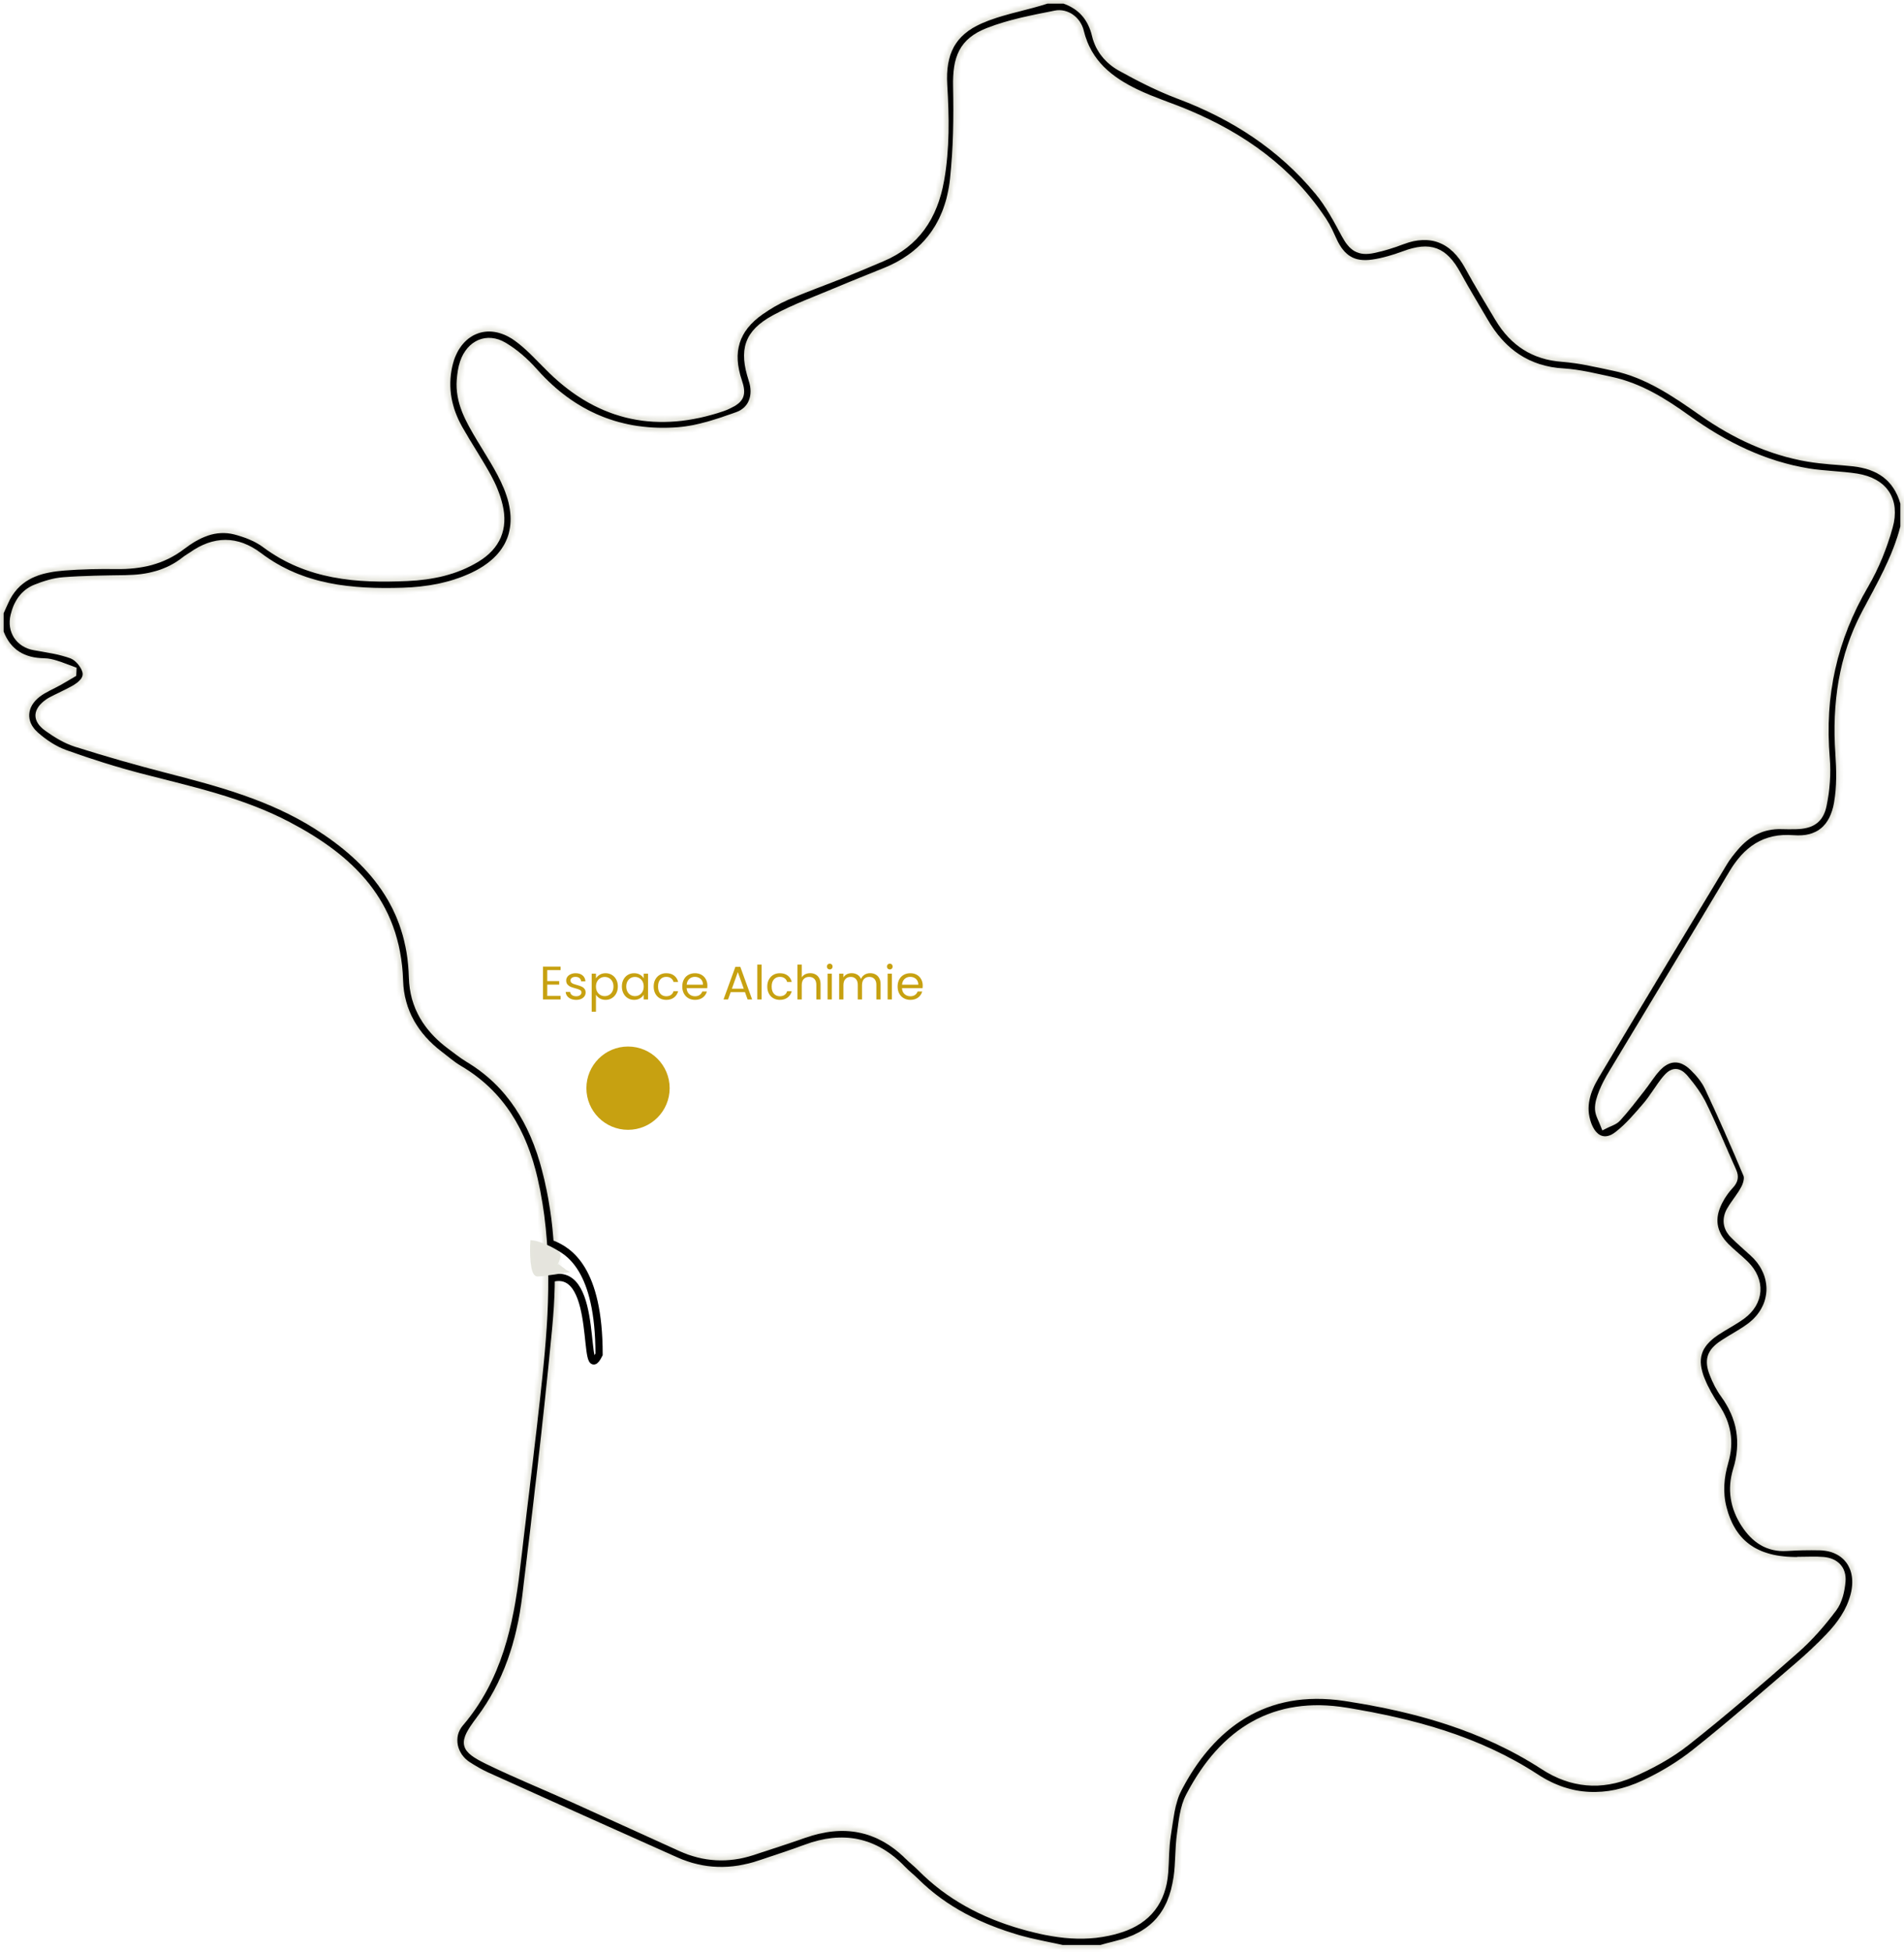 <svg width="526" height="539" viewBox="0 0 526 539" fill="none" xmlns="http://www.w3.org/2000/svg">
<mask id="path-1-inside-1_484_1424" fill="white">
<path d="M294.011 0C298.667 1.634 301.499 4.819 302.69 9.832C303.612 13.719 306.249 16.77 309.553 18.612C314.76 21.514 320.135 24.237 325.683 26.326C340.702 31.965 353.848 40.388 364.226 52.943C367.124 56.449 369.339 60.604 371.518 64.662C373.515 68.377 375.381 69.735 379.456 68.884C382.143 68.325 384.794 67.489 387.372 66.504C395.172 63.528 401.527 66.005 405.608 73.509C408.252 78.373 411.142 83.095 413.975 87.84C418.02 94.598 423.736 98.35 431.623 98.917C436.387 99.261 441.108 100.417 445.814 101.394C455.03 103.311 462.678 108.563 470.26 113.874C479.2 120.141 488.852 124.676 499.557 126.504C503.668 127.205 507.873 127.332 512.034 127.787C518.904 128.54 523.966 131.741 526 138.917V145.504C523.807 154.083 519.413 161.61 515.331 169.301C508.904 181.408 507.125 194.448 508.04 208.077C508.345 212.598 508.446 217.275 507.684 221.706C506.471 228.748 502.331 232.195 495.439 231.643C487.486 231.009 482.49 234.701 478.583 241.236C467.594 259.617 456.49 277.924 445.458 296.275C444.434 297.983 443.453 299.751 442.72 301.601C442.124 303.093 441.565 304.772 441.645 306.338C441.725 307.838 442.647 309.285 443.199 310.754C444.419 310.113 445.93 309.747 446.816 308.785C449.184 306.204 451.319 303.384 453.49 300.617C454.943 298.774 456.177 296.723 457.753 294.999C460.797 291.672 464.384 291.516 467.638 294.656C469.301 296.26 470.921 298.14 471.901 300.229C475.648 308.196 479.2 316.26 482.613 324.384C483.042 325.406 482.504 327.151 481.902 328.285C480.805 330.359 479.214 332.149 478.038 334.178C476.651 336.573 476.912 338.975 478.859 340.959C480.623 342.757 482.562 344.376 484.414 346.092C490.871 352.074 490.5 361.064 483.463 366.33C481.095 368.098 478.43 369.434 475.968 371.067C472.518 373.365 471.77 375.588 473.303 379.467C474.065 381.399 475.017 383.324 476.229 384.987C480.899 391.395 482.127 398.266 479.759 405.957C478.14 411.209 478.982 416.281 481.996 420.892C484.763 425.121 488.409 427.628 493.609 427.299C496.63 427.106 499.666 427.046 502.687 427.113C510.066 427.27 514.126 432.962 512.259 440.362C511.104 444.949 508.468 448.627 505.338 451.917C502.607 454.789 499.688 457.497 496.688 460.071C487.327 468.097 478.045 476.229 468.4 483.89C464.014 487.381 459.075 490.35 454.006 492.678C443.969 497.295 433.823 497.071 424.36 490.887C408.303 480.391 390.342 475.602 371.917 472.573C352.141 469.328 337.957 477.967 328.53 496.131C326.962 499.153 326.628 502.942 326.148 506.433C325.603 510.41 325.778 514.49 325.204 518.459C323.679 528.895 318.297 534.632 308.231 537.019C306.866 537.34 305.508 537.742 304.15 538.108H293.459C289.385 537.198 285.245 536.504 281.244 535.333C270.677 532.237 260.93 527.493 252.905 519.533C251.75 518.392 250.458 517.399 249.332 516.228C241.67 508.231 232.73 506.598 222.613 510.372C218.43 511.931 214.181 513.289 209.954 514.714C202.118 517.355 194.34 517.228 186.736 513.841C169.276 506.06 151.839 498.22 134.416 490.358C132.629 489.552 130.923 488.53 129.259 487.478C125.207 484.897 123.98 479.503 127.095 475.856C137.561 463.607 140.865 448.702 142.666 433.163C144.714 415.461 146.98 397.781 148.847 380.056C150.757 361.914 151.686 343.749 147.568 325.734C144.591 312.731 138.447 302.012 126.805 295.193C124.887 294.067 123.173 292.552 121.387 291.195C114.72 286.107 110.631 279.349 110.355 270.8C109.658 249.069 96.636 236.85 79.424 227.838C66.707 221.177 52.806 218.2 39.087 214.649C31.948 212.799 24.874 210.569 17.924 208.062C14.983 207.003 12.15 205.123 9.775 203.012C5.875 199.551 6.246 194.717 10.415 191.561C12.179 190.226 14.3 189.383 16.246 188.294C17.532 187.57 18.803 186.802 20.074 186.056C20.088 185.728 20.11 185.407 20.125 185.079C18.549 184.504 16.994 183.863 15.397 183.37C14.38 183.057 13.305 182.803 12.259 182.788C6.485 182.691 2.186 180.342 0 174.605C0 172.777 0 170.95 0 169.115C0.857 167.339 1.532 165.444 2.607 163.818C6.224 158.335 11.896 157.022 17.771 156.552C22.558 156.164 27.387 156.082 32.188 156.142C38.775 156.224 44.803 154.978 50.272 150.808C54.535 147.556 59.437 145.176 64.986 146.623C67.869 147.377 70.868 148.503 73.243 150.271C85.11 159.126 98.633 160.096 112.519 159.454C119.244 159.141 125.788 157.828 131.685 154.232C137.205 150.868 139.376 145.989 137.866 139.603C137.219 136.888 136.115 134.21 134.779 131.771C132.295 127.235 129.397 122.938 126.848 118.432C123.791 113.024 122.592 107.205 123.958 101.006C126.1 91.256 134.794 87.534 142.775 93.248C146.312 95.784 149.261 99.194 152.427 102.267C166.117 115.568 181.928 118.567 199.605 112.584C200.193 112.382 200.767 112.121 201.333 111.853C204.631 110.301 205.204 108.891 203.999 105.34C201.224 97.157 203.135 90.861 210.092 85.99C212.358 84.401 214.791 82.968 217.318 81.879C222.402 79.694 227.624 77.836 232.759 75.777C236.404 74.315 240.021 72.771 243.638 71.241C253.058 67.273 258.025 59.865 259.826 49.735C261.38 40.999 261.213 32.249 260.69 23.476C260.168 14.681 262.985 8.959 270.894 5.505C276.073 3.245 281.759 2.208 287.213 0.619C287.874 0.425 288.528 0.209 289.189 0C290.794 0 292.399 0 293.997 0L294.011 0ZM498.148 430.94C485.555 431.462 478.612 426.621 475.99 416.423C474.879 412.096 475.278 407.844 476.484 403.704C478.081 398.199 477.239 393.298 474.109 388.605C472.555 386.278 471.117 383.809 470.056 381.22C467.609 375.29 468.88 371.313 474.102 367.815C476.411 366.271 478.917 365.025 481.168 363.391C486.354 359.639 486.738 353.656 482.156 349.135C480.427 347.427 478.474 345.95 476.767 344.219C473.114 340.519 472.482 336.401 474.886 331.739C475.707 330.143 476.774 328.613 477.994 327.315C479.171 326.062 479.389 324.936 478.706 323.406C475.99 317.356 473.455 311.217 470.557 305.257C469.265 302.593 467.456 300.124 465.546 297.864C463.636 295.589 462.089 295.663 460.201 297.946C458.255 300.311 456.737 303.063 454.747 305.383C452.292 308.24 449.801 311.187 446.852 313.447C443.388 316.103 440.2 314.678 438.667 310.538C436.815 305.555 438.391 301.116 440.861 296.976C452.583 277.334 464.392 257.76 476.208 238.185C477.094 236.716 478.176 235.35 479.287 234.045C482.686 230.046 486.891 227.801 492.171 227.965C493.507 228.002 494.844 228.017 496.18 227.98C500.334 227.868 502.782 226.488 503.631 222.333C504.496 218.111 504.859 213.62 504.488 209.33C502.999 192.15 506.529 176.351 515.201 161.55C518.098 156.604 520.321 151.069 521.882 145.519C523.981 138.044 520.415 132.964 512.927 131.778C508.541 131.084 504.045 131.069 499.659 130.361C487.276 128.354 476.295 122.901 466.091 115.568C459.649 110.935 452.946 106.75 445.109 105.064C440.759 104.132 436.372 103.013 431.964 102.752C422.072 102.17 415.057 97.269 410.111 88.742C407.605 84.423 404.991 80.171 402.594 75.784C398.956 69.123 395.07 67.676 387.982 70.302C385.157 71.353 382.208 72.234 379.238 72.674C373.885 73.465 370.602 71.383 368.322 66.4C367.494 64.587 366.681 62.73 365.591 61.081C356.281 46.952 343.252 37.732 328.116 31.361C323.425 29.384 318.544 27.863 313.954 25.677C306.648 22.193 300.54 17.426 298.434 8.728C297.65 5.498 294.672 3.297 291.52 3.924C285.267 5.17 278.891 6.363 272.972 8.683C265.847 11.473 264.14 16.069 264.3 23.886C264.474 32.45 264.365 41.089 263.436 49.586C262.129 61.581 255.904 70.287 244.742 74.859C240.363 76.65 235.954 78.373 231.597 80.216C225.685 82.722 219.592 84.893 213.963 87.966C206.526 92.032 205.139 96.665 207.812 104.855C209.228 109.19 207.855 113.3 203.665 114.785C198.407 116.642 192.952 118.537 187.476 118.969C171.731 120.208 158.332 114.755 147.568 102.61C145.15 99.88 142.281 97.358 139.187 95.516C134.547 92.756 129.855 94.882 128.068 100.081C127.546 101.61 127.313 103.281 127.182 104.9C126.718 110.92 129.514 115.814 132.411 120.7C135.099 125.221 138.098 129.63 140.103 134.464C144.7 145.541 141.127 154.21 130.48 159.156C124.372 161.99 117.872 163.102 111.263 163.303C97.195 163.736 83.44 162.55 71.537 153.553C65.378 148.898 59.197 149.018 52.981 153.419C52.392 153.837 51.746 154.158 51.187 154.613C46.321 158.514 40.678 159.745 34.657 159.834C28.956 159.917 23.247 159.969 17.576 160.394C14.968 160.588 12.332 161.416 9.877 162.393C6.594 163.706 4.742 166.518 3.915 169.995C2.898 174.254 5.287 177.798 9.499 178.566C12.993 179.2 16.581 179.655 19.878 180.894C21.505 181.505 23.182 183.512 23.712 185.25C24.388 187.451 22.485 189.092 20.633 190.174C19.086 191.076 17.445 191.792 15.854 192.606C14.983 193.053 14.06 193.441 13.269 194.008C10.102 196.283 9.913 198.678 13.08 200.968C15.527 202.736 18.236 204.377 21.069 205.272C29.392 207.906 37.794 210.308 46.241 212.479C60.519 216.156 74.761 219.976 87.434 227.973C102.678 237.581 113.463 250.3 113.957 269.919C114.161 277.983 118.119 284.123 124.386 288.778C126.042 290.009 127.669 291.322 129.427 292.381C140.996 299.326 147.358 310.053 150.728 323.004C154.439 337.252 154.955 351.828 153.589 366.33C151.236 391.261 148.273 416.132 145.252 440.996C143.756 453.29 140.037 464.882 132.506 474.878C127.582 481.421 127.763 482.838 135.011 486.352C142.565 490.014 150.35 493.177 158.005 496.616C168.027 501.122 178.02 505.695 188.028 510.23C194.492 513.162 201.101 513.543 207.833 511.335C212.576 509.775 217.333 508.261 222.046 506.598C232.853 502.778 242.549 504.33 250.944 512.633C252.033 513.707 253.254 514.647 254.328 515.736C262.208 523.71 271.73 528.686 282.26 531.715C291.281 534.311 300.395 535.654 309.611 532.655C317.041 530.238 321.13 525.038 321.74 517.034C322.001 513.662 321.892 510.231 322.437 506.911C323.156 502.532 323.505 497.78 325.48 493.99C334.609 476.4 349.483 465.382 371.547 468.731C390.923 471.671 409.697 476.833 426.539 487.776C434.121 492.707 442.408 493.446 450.6 489.91C455.96 487.597 461.283 484.725 465.873 481.107C476.244 472.924 486.266 464.263 496.187 455.505C500 452.141 503.421 448.195 506.493 444.092C507.952 442.145 508.621 439.258 508.846 436.721C509.144 433.327 507.059 431.246 503.726 430.962C501.518 430.776 499.281 430.925 498.141 430.925L498.148 430.94Z"/>
</mask>
<path d="M294.011 0C298.667 1.634 301.499 4.819 302.69 9.832C303.612 13.719 306.249 16.77 309.553 18.612C314.76 21.514 320.135 24.237 325.683 26.326C340.702 31.965 353.848 40.388 364.226 52.943C367.124 56.449 369.339 60.604 371.518 64.662C373.515 68.377 375.381 69.735 379.456 68.884C382.143 68.325 384.794 67.489 387.372 66.504C395.172 63.528 401.527 66.005 405.608 73.509C408.252 78.373 411.142 83.095 413.975 87.84C418.02 94.598 423.736 98.35 431.623 98.917C436.387 99.261 441.108 100.417 445.814 101.394C455.03 103.311 462.678 108.563 470.26 113.874C479.2 120.141 488.852 124.676 499.557 126.504C503.668 127.205 507.873 127.332 512.034 127.787C518.904 128.54 523.966 131.741 526 138.917V145.504C523.807 154.083 519.413 161.61 515.331 169.301C508.904 181.408 507.125 194.448 508.04 208.077C508.345 212.598 508.446 217.275 507.684 221.706C506.471 228.748 502.331 232.195 495.439 231.643C487.486 231.009 482.49 234.701 478.583 241.236C467.594 259.617 456.49 277.924 445.458 296.275C444.434 297.983 443.453 299.751 442.72 301.601C442.124 303.093 441.565 304.772 441.645 306.338C441.725 307.838 442.647 309.285 443.199 310.754C444.419 310.113 445.93 309.747 446.816 308.785C449.184 306.204 451.319 303.384 453.49 300.617C454.943 298.774 456.177 296.723 457.753 294.999C460.797 291.672 464.384 291.516 467.638 294.656C469.301 296.26 470.921 298.14 471.901 300.229C475.648 308.196 479.2 316.26 482.613 324.384C483.042 325.406 482.504 327.151 481.902 328.285C480.805 330.359 479.214 332.149 478.038 334.178C476.651 336.573 476.912 338.975 478.859 340.959C480.623 342.757 482.562 344.376 484.414 346.092C490.871 352.074 490.5 361.064 483.463 366.33C481.095 368.098 478.43 369.434 475.968 371.067C472.518 373.365 471.77 375.588 473.303 379.467C474.065 381.399 475.017 383.324 476.229 384.987C480.899 391.395 482.127 398.266 479.759 405.957C478.14 411.209 478.982 416.281 481.996 420.892C484.763 425.121 488.409 427.628 493.609 427.299C496.63 427.106 499.666 427.046 502.687 427.113C510.066 427.27 514.126 432.962 512.259 440.362C511.104 444.949 508.468 448.627 505.338 451.917C502.607 454.789 499.688 457.497 496.688 460.071C487.327 468.097 478.045 476.229 468.4 483.89C464.014 487.381 459.075 490.35 454.006 492.678C443.969 497.295 433.823 497.071 424.36 490.887C408.303 480.391 390.342 475.602 371.917 472.573C352.141 469.328 337.957 477.967 328.53 496.131C326.962 499.153 326.628 502.942 326.148 506.433C325.603 510.41 325.778 514.49 325.204 518.459C323.679 528.895 318.297 534.632 308.231 537.019C306.866 537.34 305.508 537.742 304.15 538.108H293.459C289.385 537.198 285.245 536.504 281.244 535.333C270.677 532.237 260.93 527.493 252.905 519.533C251.75 518.392 250.458 517.399 249.332 516.228C241.67 508.231 232.73 506.598 222.613 510.372C218.43 511.931 214.181 513.289 209.954 514.714C202.118 517.355 194.34 517.228 186.736 513.841C169.276 506.06 151.839 498.22 134.416 490.358C132.629 489.552 130.923 488.53 129.259 487.478C125.207 484.897 123.98 479.503 127.095 475.856C137.561 463.607 140.865 448.702 142.666 433.163C144.714 415.461 146.98 397.781 148.847 380.056C150.757 361.914 151.686 343.749 147.568 325.734C144.591 312.731 138.447 302.012 126.805 295.193C124.887 294.067 123.173 292.552 121.387 291.195C114.72 286.107 110.631 279.349 110.355 270.8C109.658 249.069 96.636 236.85 79.424 227.838C66.707 221.177 52.806 218.2 39.087 214.649C31.948 212.799 24.874 210.569 17.924 208.062C14.983 207.003 12.15 205.123 9.775 203.012C5.875 199.551 6.246 194.717 10.415 191.561C12.179 190.226 14.3 189.383 16.246 188.294C17.532 187.57 18.803 186.802 20.074 186.056C20.088 185.728 20.11 185.407 20.125 185.079C18.549 184.504 16.994 183.863 15.397 183.37C14.38 183.057 13.305 182.803 12.259 182.788C6.485 182.691 2.186 180.342 0 174.605C0 172.777 0 170.95 0 169.115C0.857 167.339 1.532 165.444 2.607 163.818C6.224 158.335 11.896 157.022 17.771 156.552C22.558 156.164 27.387 156.082 32.188 156.142C38.775 156.224 44.803 154.978 50.272 150.808C54.535 147.556 59.437 145.176 64.986 146.623C67.869 147.377 70.868 148.503 73.243 150.271C85.11 159.126 98.633 160.096 112.519 159.454C119.244 159.141 125.788 157.828 131.685 154.232C137.205 150.868 139.376 145.989 137.866 139.603C137.219 136.888 136.115 134.21 134.779 131.771C132.295 127.235 129.397 122.938 126.848 118.432C123.791 113.024 122.592 107.205 123.958 101.006C126.1 91.256 134.794 87.534 142.775 93.248C146.312 95.784 149.261 99.194 152.427 102.267C166.117 115.568 181.928 118.567 199.605 112.584C200.193 112.382 200.767 112.121 201.333 111.853C204.631 110.301 205.204 108.891 203.999 105.34C201.224 97.157 203.135 90.861 210.092 85.99C212.358 84.401 214.791 82.968 217.318 81.879C222.402 79.694 227.624 77.836 232.759 75.777C236.404 74.315 240.021 72.771 243.638 71.241C253.058 67.273 258.025 59.865 259.826 49.735C261.38 40.999 261.213 32.249 260.69 23.476C260.168 14.681 262.985 8.959 270.894 5.505C276.073 3.245 281.759 2.208 287.213 0.619C287.874 0.425 288.528 0.209 289.189 0C290.794 0 292.399 0 293.997 0L294.011 0ZM498.148 430.94C485.555 431.462 478.612 426.621 475.99 416.423C474.879 412.096 475.278 407.844 476.484 403.704C478.081 398.199 477.239 393.298 474.109 388.605C472.555 386.278 471.117 383.809 470.056 381.22C467.609 375.29 468.88 371.313 474.102 367.815C476.411 366.271 478.917 365.025 481.168 363.391C486.354 359.639 486.738 353.656 482.156 349.135C480.427 347.427 478.474 345.95 476.767 344.219C473.114 340.519 472.482 336.401 474.886 331.739C475.707 330.143 476.774 328.613 477.994 327.315C479.171 326.062 479.389 324.936 478.706 323.406C475.99 317.356 473.455 311.217 470.557 305.257C469.265 302.593 467.456 300.124 465.546 297.864C463.636 295.589 462.089 295.663 460.201 297.946C458.255 300.311 456.737 303.063 454.747 305.383C452.292 308.24 449.801 311.187 446.852 313.447C443.388 316.103 440.2 314.678 438.667 310.538C436.815 305.555 438.391 301.116 440.861 296.976C452.583 277.334 464.392 257.76 476.208 238.185C477.094 236.716 478.176 235.35 479.287 234.045C482.686 230.046 486.891 227.801 492.171 227.965C493.507 228.002 494.844 228.017 496.18 227.98C500.334 227.868 502.782 226.488 503.631 222.333C504.496 218.111 504.859 213.62 504.488 209.33C502.999 192.15 506.529 176.351 515.201 161.55C518.098 156.604 520.321 151.069 521.882 145.519C523.981 138.044 520.415 132.964 512.927 131.778C508.541 131.084 504.045 131.069 499.659 130.361C487.276 128.354 476.295 122.901 466.091 115.568C459.649 110.935 452.946 106.75 445.109 105.064C440.759 104.132 436.372 103.013 431.964 102.752C422.072 102.17 415.057 97.269 410.111 88.742C407.605 84.423 404.991 80.171 402.594 75.784C398.956 69.123 395.07 67.676 387.982 70.302C385.157 71.353 382.208 72.234 379.238 72.674C373.885 73.465 370.602 71.383 368.322 66.4C367.494 64.587 366.681 62.73 365.591 61.081C356.281 46.952 343.252 37.732 328.116 31.361C323.425 29.384 318.544 27.863 313.954 25.677C306.648 22.193 300.54 17.426 298.434 8.728C297.65 5.498 294.672 3.297 291.52 3.924C285.267 5.17 278.891 6.363 272.972 8.683C265.847 11.473 264.14 16.069 264.3 23.886C264.474 32.45 264.365 41.089 263.436 49.586C262.129 61.581 255.904 70.287 244.742 74.859C240.363 76.65 235.954 78.373 231.597 80.216C225.685 82.722 219.592 84.893 213.963 87.966C206.526 92.032 205.139 96.665 207.812 104.855C209.228 109.19 207.855 113.3 203.665 114.785C198.407 116.642 192.952 118.537 187.476 118.969C171.731 120.208 158.332 114.755 147.568 102.61C145.15 99.88 142.281 97.358 139.187 95.516C134.547 92.756 129.855 94.882 128.068 100.081C127.546 101.61 127.313 103.281 127.182 104.9C126.718 110.92 129.514 115.814 132.411 120.7C135.099 125.221 138.098 129.63 140.103 134.464C144.7 145.541 141.127 154.21 130.48 159.156C124.372 161.99 117.872 163.102 111.263 163.303C97.195 163.736 83.44 162.55 71.537 153.553C65.378 148.898 59.197 149.018 52.981 153.419C52.392 153.837 51.746 154.158 51.187 154.613C46.321 158.514 40.678 159.745 34.657 159.834C28.956 159.917 23.247 159.969 17.576 160.394C14.968 160.588 12.332 161.416 9.877 162.393C6.594 163.706 4.742 166.518 3.915 169.995C2.898 174.254 5.287 177.798 9.499 178.566C12.993 179.2 16.581 179.655 19.878 180.894C21.505 181.505 23.182 183.512 23.712 185.25C24.388 187.451 22.485 189.092 20.633 190.174C19.086 191.076 17.445 191.792 15.854 192.606C14.983 193.053 14.06 193.441 13.269 194.008C10.102 196.283 9.913 198.678 13.08 200.968C15.527 202.736 18.236 204.377 21.069 205.272C29.392 207.906 37.794 210.308 46.241 212.479C60.519 216.156 74.761 219.976 87.434 227.973C102.678 237.581 113.463 250.3 113.957 269.919C114.161 277.983 118.119 284.123 124.386 288.778C126.042 290.009 127.669 291.322 129.427 292.381C140.996 299.326 147.358 310.053 150.728 323.004C154.439 337.252 154.955 351.828 153.589 366.33C151.236 391.261 148.273 416.132 145.252 440.996C143.756 453.29 140.037 464.882 132.506 474.878C127.582 481.421 127.763 482.838 135.011 486.352C142.565 490.014 150.35 493.177 158.005 496.616C168.027 501.122 178.02 505.695 188.028 510.23C194.492 513.162 201.101 513.543 207.833 511.335C212.576 509.775 217.333 508.261 222.046 506.598C232.853 502.778 242.549 504.33 250.944 512.633C252.033 513.707 253.254 514.647 254.328 515.736C262.208 523.71 271.73 528.686 282.26 531.715C291.281 534.311 300.395 535.654 309.611 532.655C317.041 530.238 321.13 525.038 321.74 517.034C322.001 513.662 321.892 510.231 322.437 506.911C323.156 502.532 323.505 497.78 325.48 493.99C334.609 476.4 349.483 465.382 371.547 468.731C390.923 471.671 409.697 476.833 426.539 487.776C434.121 492.707 442.408 493.446 450.6 489.91C455.96 487.597 461.283 484.725 465.873 481.107C476.244 472.924 486.266 464.263 496.187 455.505C500 452.141 503.421 448.195 506.493 444.092C507.952 442.145 508.621 439.258 508.846 436.721C509.144 433.327 507.059 431.246 503.726 430.962C501.518 430.776 499.281 430.925 498.141 430.925L498.148 430.94Z" fill="black" stroke="#E3E3DA" stroke-width="2" mask="url(#path-1-inside-1_484_1424)"/>
<path d="M152.5 343.5C157.167 345.333 165.5 350.4 165.5 374C160.5 384 166 349.5 152.5 353" stroke="black" stroke-width="2"/>
<path d="M147 343C146.833 345.667 146.898 352 148.498 352C150.007 352 154.738 351.174 155.999 351L153.499 349.5C153.499 348.5 155 347 154 346C152.971 344.971 148.833 343.167 147 343Z" fill="#E5E4DD"/>
<path d="M153.999 349.5C153.999 349.5 156.075 350.99 155.999 351M155.999 351C154.738 351.174 150.007 352 148.498 352C146.898 352 146.833 345.667 147 343C148.833 343.167 152.971 344.971 154 346C155 347 153.499 348.5 153.499 349.5L155.999 351Z" stroke="#E5E5DD"/>
<circle cx="173.5" cy="300.5" r="11.5" fill="#C7A111"/>
<path d="M151.184 267.901V270.93H154.486V271.905H151.184V275.025H154.876V276H150.001V266.926H154.876V267.901H151.184ZM159.188 276.117C158.642 276.117 158.152 276.026 157.719 275.844C157.286 275.653 156.943 275.393 156.692 275.064C156.441 274.726 156.302 274.34 156.276 273.907H157.498C157.533 274.262 157.697 274.553 157.992 274.778C158.295 275.003 158.69 275.116 159.175 275.116C159.626 275.116 159.981 275.016 160.241 274.817C160.501 274.618 160.631 274.366 160.631 274.063C160.631 273.751 160.492 273.521 160.215 273.374C159.938 273.218 159.509 273.066 158.928 272.919C158.399 272.78 157.966 272.642 157.628 272.503C157.299 272.356 157.013 272.143 156.77 271.866C156.536 271.58 156.419 271.207 156.419 270.748C156.419 270.384 156.527 270.05 156.744 269.747C156.961 269.444 157.268 269.205 157.667 269.032C158.066 268.85 158.521 268.759 159.032 268.759C159.821 268.759 160.458 268.958 160.943 269.357C161.428 269.756 161.688 270.302 161.723 270.995H160.54C160.514 270.622 160.362 270.323 160.085 270.098C159.816 269.873 159.452 269.76 158.993 269.76C158.568 269.76 158.23 269.851 157.979 270.033C157.728 270.215 157.602 270.453 157.602 270.748C157.602 270.982 157.676 271.177 157.823 271.333C157.979 271.48 158.17 271.602 158.395 271.697C158.629 271.784 158.95 271.883 159.357 271.996C159.868 272.135 160.284 272.273 160.605 272.412C160.926 272.542 161.199 272.741 161.424 273.01C161.658 273.279 161.779 273.63 161.788 274.063C161.788 274.453 161.68 274.804 161.463 275.116C161.246 275.428 160.939 275.675 160.54 275.857C160.15 276.03 159.699 276.117 159.188 276.117ZM164.641 270.189C164.875 269.782 165.222 269.444 165.681 269.175C166.149 268.898 166.691 268.759 167.306 268.759C167.939 268.759 168.511 268.911 169.022 269.214C169.542 269.517 169.949 269.946 170.244 270.501C170.539 271.047 170.686 271.684 170.686 272.412C170.686 273.131 170.539 273.773 170.244 274.336C169.949 274.899 169.542 275.337 169.022 275.649C168.511 275.961 167.939 276.117 167.306 276.117C166.699 276.117 166.162 275.983 165.694 275.714C165.235 275.437 164.884 275.094 164.641 274.687V279.38H163.458V268.876H164.641V270.189ZM169.477 272.412C169.477 271.875 169.369 271.407 169.152 271.008C168.935 270.609 168.641 270.306 168.268 270.098C167.904 269.89 167.501 269.786 167.059 269.786C166.626 269.786 166.223 269.894 165.85 270.111C165.486 270.319 165.191 270.627 164.966 271.034C164.749 271.433 164.641 271.896 164.641 272.425C164.641 272.962 164.749 273.435 164.966 273.842C165.191 274.241 165.486 274.548 165.85 274.765C166.223 274.973 166.626 275.077 167.059 275.077C167.501 275.077 167.904 274.973 168.268 274.765C168.641 274.548 168.935 274.241 169.152 273.842C169.369 273.435 169.477 272.958 169.477 272.412ZM171.801 272.412C171.801 271.684 171.949 271.047 172.243 270.501C172.538 269.946 172.941 269.517 173.452 269.214C173.972 268.911 174.549 268.759 175.181 268.759C175.805 268.759 176.347 268.893 176.806 269.162C177.266 269.431 177.608 269.769 177.833 270.176V268.876H179.029V276H177.833V274.674C177.599 275.09 177.248 275.437 176.78 275.714C176.321 275.983 175.784 276.117 175.168 276.117C174.536 276.117 173.964 275.961 173.452 275.649C172.941 275.337 172.538 274.899 172.243 274.336C171.949 273.773 171.801 273.131 171.801 272.412ZM177.833 272.425C177.833 271.888 177.725 271.42 177.508 271.021C177.292 270.622 176.997 270.319 176.624 270.111C176.26 269.894 175.857 269.786 175.415 269.786C174.973 269.786 174.57 269.89 174.206 270.098C173.842 270.306 173.552 270.609 173.335 271.008C173.119 271.407 173.01 271.875 173.01 272.412C173.01 272.958 173.119 273.435 173.335 273.842C173.552 274.241 173.842 274.548 174.206 274.765C174.57 274.973 174.973 275.077 175.415 275.077C175.857 275.077 176.26 274.973 176.624 274.765C176.997 274.548 177.292 274.241 177.508 273.842C177.725 273.435 177.833 272.962 177.833 272.425ZM180.586 272.425C180.586 271.688 180.734 271.047 181.028 270.501C181.323 269.946 181.73 269.517 182.25 269.214C182.779 268.911 183.381 268.759 184.057 268.759C184.933 268.759 185.652 268.971 186.215 269.396C186.787 269.821 187.164 270.41 187.346 271.164H186.072C185.951 270.731 185.713 270.388 185.357 270.137C185.011 269.886 184.577 269.76 184.057 269.76C183.381 269.76 182.835 269.994 182.419 270.462C182.003 270.921 181.795 271.576 181.795 272.425C181.795 273.283 182.003 273.946 182.419 274.414C182.835 274.882 183.381 275.116 184.057 275.116C184.577 275.116 185.011 274.995 185.357 274.752C185.704 274.509 185.942 274.163 186.072 273.712H187.346C187.156 274.44 186.774 275.025 186.202 275.467C185.63 275.9 184.915 276.117 184.057 276.117C183.381 276.117 182.779 275.965 182.25 275.662C181.73 275.359 181.323 274.93 181.028 274.375C180.734 273.82 180.586 273.17 180.586 272.425ZM195.425 272.165C195.425 272.39 195.412 272.629 195.386 272.88H189.692C189.735 273.582 189.973 274.132 190.407 274.531C190.849 274.921 191.382 275.116 192.006 275.116C192.517 275.116 192.942 274.999 193.28 274.765C193.626 274.522 193.869 274.202 194.008 273.803H195.282C195.091 274.488 194.71 275.047 194.138 275.48C193.566 275.905 192.855 276.117 192.006 276.117C191.33 276.117 190.723 275.965 190.186 275.662C189.657 275.359 189.241 274.93 188.938 274.375C188.634 273.812 188.483 273.162 188.483 272.425C188.483 271.688 188.63 271.043 188.925 270.488C189.219 269.933 189.631 269.509 190.16 269.214C190.697 268.911 191.312 268.759 192.006 268.759C192.682 268.759 193.28 268.906 193.8 269.201C194.32 269.496 194.718 269.903 194.996 270.423C195.282 270.934 195.425 271.515 195.425 272.165ZM194.203 271.918C194.203 271.467 194.103 271.082 193.904 270.761C193.704 270.432 193.431 270.185 193.085 270.02C192.747 269.847 192.37 269.76 191.954 269.76C191.356 269.76 190.844 269.951 190.42 270.332C190.004 270.713 189.765 271.242 189.705 271.918H194.203ZM205.808 273.985H201.856L201.128 276H199.88L203.156 266.991H204.521L207.784 276H206.536L205.808 273.985ZM205.47 273.023L203.832 268.447L202.194 273.023H205.47ZM210.395 266.38V276H209.212V266.38H210.395ZM211.969 272.425C211.969 271.688 212.116 271.047 212.411 270.501C212.706 269.946 213.113 269.517 213.633 269.214C214.162 268.911 214.764 268.759 215.44 268.759C216.315 268.759 217.035 268.971 217.598 269.396C218.17 269.821 218.547 270.41 218.729 271.164H217.455C217.334 270.731 217.095 270.388 216.74 270.137C216.393 269.886 215.96 269.76 215.44 269.76C214.764 269.76 214.218 269.994 213.802 270.462C213.386 270.921 213.178 271.576 213.178 272.425C213.178 273.283 213.386 273.946 213.802 274.414C214.218 274.882 214.764 275.116 215.44 275.116C215.96 275.116 216.393 274.995 216.74 274.752C217.087 274.509 217.325 274.163 217.455 273.712H218.729C218.538 274.44 218.157 275.025 217.585 275.467C217.013 275.9 216.298 276.117 215.44 276.117C214.764 276.117 214.162 275.965 213.633 275.662C213.113 275.359 212.706 274.93 212.411 274.375C212.116 273.82 211.969 273.17 211.969 272.425ZM223.844 268.746C224.381 268.746 224.866 268.863 225.3 269.097C225.733 269.322 226.071 269.665 226.314 270.124C226.565 270.583 226.691 271.142 226.691 271.801V276H225.521V271.97C225.521 271.259 225.343 270.718 224.988 270.345C224.632 269.964 224.147 269.773 223.532 269.773C222.908 269.773 222.409 269.968 222.037 270.358C221.673 270.748 221.491 271.316 221.491 272.061V276H220.308V266.38H221.491V269.89C221.725 269.526 222.045 269.244 222.453 269.045C222.869 268.846 223.332 268.746 223.844 268.746ZM229.234 267.719C229.009 267.719 228.818 267.641 228.662 267.485C228.506 267.329 228.428 267.138 228.428 266.913C228.428 266.688 228.506 266.497 228.662 266.341C228.818 266.185 229.009 266.107 229.234 266.107C229.451 266.107 229.633 266.185 229.78 266.341C229.936 266.497 230.014 266.688 230.014 266.913C230.014 267.138 229.936 267.329 229.78 267.485C229.633 267.641 229.451 267.719 229.234 267.719ZM229.806 268.876V276H228.623V268.876H229.806ZM240.389 268.746C240.944 268.746 241.438 268.863 241.871 269.097C242.305 269.322 242.647 269.665 242.898 270.124C243.15 270.583 243.275 271.142 243.275 271.801V276H242.105V271.97C242.105 271.259 241.928 270.718 241.572 270.345C241.226 269.964 240.753 269.773 240.155 269.773C239.54 269.773 239.05 269.972 238.686 270.371C238.322 270.761 238.14 271.329 238.14 272.074V276H236.97V271.97C236.97 271.259 236.793 270.718 236.437 270.345C236.091 269.964 235.618 269.773 235.02 269.773C234.405 269.773 233.915 269.972 233.551 270.371C233.187 270.761 233.005 271.329 233.005 272.074V276H231.822V268.876H233.005V269.903C233.239 269.53 233.551 269.244 233.941 269.045C234.34 268.846 234.778 268.746 235.254 268.746C235.852 268.746 236.381 268.88 236.84 269.149C237.3 269.418 237.642 269.812 237.867 270.332C238.067 269.829 238.396 269.439 238.855 269.162C239.315 268.885 239.826 268.746 240.389 268.746ZM245.827 267.719C245.602 267.719 245.411 267.641 245.255 267.485C245.099 267.329 245.021 267.138 245.021 266.913C245.021 266.688 245.099 266.497 245.255 266.341C245.411 266.185 245.602 266.107 245.827 266.107C246.044 266.107 246.226 266.185 246.373 266.341C246.529 266.497 246.607 266.688 246.607 266.913C246.607 267.138 246.529 267.329 246.373 267.485C246.226 267.641 246.044 267.719 245.827 267.719ZM246.399 268.876V276H245.216V268.876H246.399ZM254.915 272.165C254.915 272.39 254.902 272.629 254.876 272.88H249.182C249.225 273.582 249.464 274.132 249.897 274.531C250.339 274.921 250.872 275.116 251.496 275.116C252.007 275.116 252.432 274.999 252.77 274.765C253.117 274.522 253.359 274.202 253.498 273.803H254.772C254.581 274.488 254.2 275.047 253.628 275.48C253.056 275.905 252.345 276.117 251.496 276.117C250.82 276.117 250.213 275.965 249.676 275.662C249.147 275.359 248.731 274.93 248.428 274.375C248.125 273.812 247.973 273.162 247.973 272.425C247.973 271.688 248.12 271.043 248.415 270.488C248.71 269.933 249.121 269.509 249.65 269.214C250.187 268.911 250.803 268.759 251.496 268.759C252.172 268.759 252.77 268.906 253.29 269.201C253.81 269.496 254.209 269.903 254.486 270.423C254.772 270.934 254.915 271.515 254.915 272.165ZM253.693 271.918C253.693 271.467 253.593 271.082 253.394 270.761C253.195 270.432 252.922 270.185 252.575 270.02C252.237 269.847 251.86 269.76 251.444 269.76C250.846 269.76 250.335 269.951 249.91 270.332C249.494 270.713 249.256 271.242 249.195 271.918H253.693Z" fill="#C7A111"/>
</svg>
